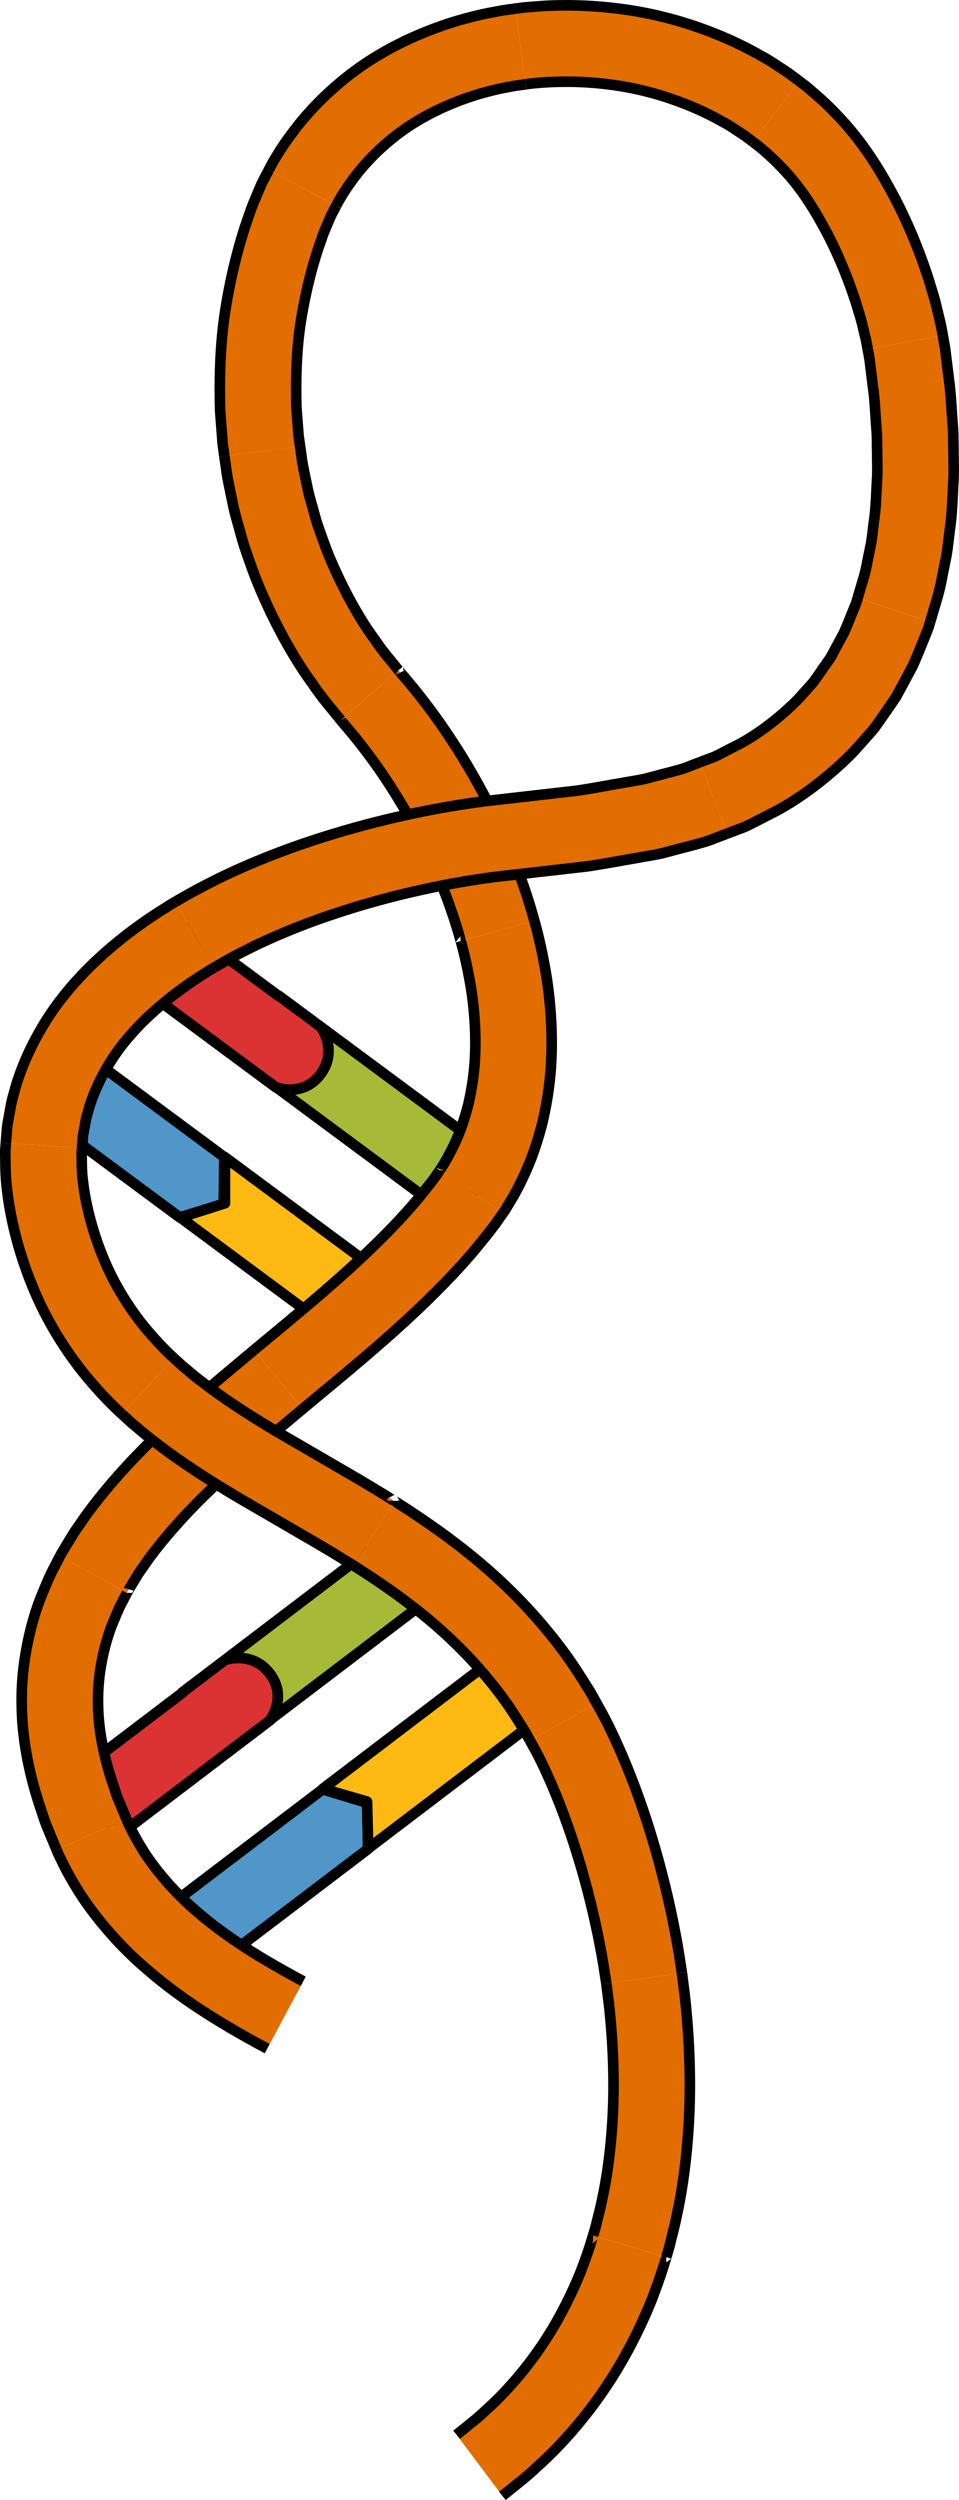 <?xml version="1.0" encoding="utf-8"?>
<!-- Generator: Adobe Illustrator 16.0.0, SVG Export Plug-In . SVG Version: 6.00 Build 0)  -->
<!DOCTYPE svg PUBLIC "-//W3C//DTD SVG 1.1//EN" "http://www.w3.org/Graphics/SVG/1.1/DTD/svg11.dtd">
<svg version="1.1" id="Layer_1" xmlns="http://www.w3.org/2000/svg" xmlns:xlink="http://www.w3.org/1999/xlink" x="0px" y="0px"
	 width="90.442px" height="235.621px" viewBox="0 0 90.442 235.621" enable-background="new 0 0 90.442 235.621"
	 xml:space="preserve">
<g>
	<g>
		<g>
			<path fill="#A6BA38" d="M30.234,101.23c1.643-2.217,0.056-4.419,0.056-4.419c11.898,8.814,4.292,3.18,16.189,11.994
				c-0.038,0.252-0.105,0.515-0.193,0.783c-0.017,0.045-0.038,0.091-0.054,0.135c-0.08,0.228-0.171,0.456-0.282,0.688
				c-0.008,0.021-0.021,0.042-0.033,0.063c-0.756,1.547-2.139,3.114-3.644,4.008c-11.923-8.833-4.267-3.161-16.189-11.992
				C26.083,102.489,28.591,103.448,30.234,101.23z"/>
		</g>
		<g>
			<path fill="none" stroke="#000000" stroke-linejoin="round" stroke-miterlimit="10" d="M30.234,101.23
				c1.643-2.217,0.056-4.419,0.056-4.419c11.898,8.814,4.292,3.18,16.189,11.994c-0.038,0.252-0.105,0.515-0.193,0.783
				c-0.017,0.045-0.038,0.091-0.054,0.135c-0.08,0.228-0.171,0.456-0.282,0.688c-0.008,0.021-0.021,0.042-0.033,0.063
				c-0.756,1.547-2.139,3.114-3.644,4.008c-11.923-8.833-4.267-3.161-16.189-11.992C26.083,102.489,28.591,103.448,30.234,101.23z"
				/>
		</g>
	</g>
	<g>
		<path fill="#5096C9" d="M21.155,109.06l-0.055,4.418l-4.15,1.259c-11.923-8.833-2.15-1.594-14.072-10.425
			c0.569-2.326,2.409-4.811,4.206-5.679C18.979,107.448,9.258,100.245,21.155,109.06z"/>
		<path fill="none" stroke="#000000" stroke-linejoin="round" stroke-miterlimit="10" d="M5.65,99.659
			c0.019-0.016,0.034-0.037,0.052-0.05c0.188-0.175,0.381-0.328,0.574-0.472c0.037-0.028,0.076-0.063,0.113-0.091
			c0.232-0.161,0.462-0.302,0.694-0.414c11.896,8.815,2.175,1.612,14.071,10.427l-0.055,4.418l-4.15,1.259
			c-11.923-8.833-2.15-1.594-14.072-10.425C3.294,102.612,4.391,100.834,5.65,99.659z"/>
	</g>
	<g>
		<path fill="#DB3333" d="M26.046,102.461l0.036,0.028c0,0,2.51,0.958,4.151-1.26c1.643-2.218,0.056-4.418,0.056-4.418l-4.041-2.994
			l-0.02,0.024c-5.49-4.067,0.087,0.064-10.068-7.46c-2.06,1.224-3.897,3.707-4.207,5.679c11.898,8.813,2.176,1.612,14.074,10.426
			L26.046,102.461z"/>
		<path fill="none" stroke="#000000" stroke-linejoin="round" stroke-miterlimit="10" d="M26.046,102.461l0.036,0.028
			c0,0,2.51,0.958,4.151-1.26c1.643-2.218,0.056-4.418,0.056-4.418l-4.041-2.994l-0.02,0.024c-5.49-4.067,0.087,0.064-10.068-7.46
			c-2.06,1.224-3.897,3.707-4.207,5.679c11.898,8.813,2.176,1.612,14.074,10.426L26.046,102.461z"/>
	</g>
	<g>
		<path fill="#FEB913" d="M17.005,114.744l4.211-1.341l-0.004-4.338c11.923,8.832,4.266,3.16,16.187,11.992
			c-0.569,2.325-2.408,4.811-4.206,5.679C21.296,117.923,28.901,123.557,17.005,114.744z"/>
		<path fill="none" stroke="#000000" stroke-linejoin="round" stroke-miterlimit="10" d="M21.216,113.403l-4.211,1.341
			c11.896,8.813,4.291,3.179,16.188,11.992c0.231-0.112,0.464-0.251,0.694-0.413c0.037-0.026,0.074-0.063,0.113-0.094
			c0.194-0.143,0.388-0.294,0.575-0.468c0.018-0.015,0.032-0.033,0.051-0.05c1.26-1.176,2.354-2.953,2.772-4.654
			c-11.921-8.832-4.264-3.16-16.187-11.992L21.216,113.403z"/>
	</g>
	<g>
		<g>
			<path fill="#A6BA38" d="M25.447,157.735c-1.67-2.196-4.228-1.287-4.228-1.287c11.788-8.962,4.252-3.232,16.04-12.193
				c0.231,0.105,0.465,0.245,0.697,0.404c0.039,0.027,0.077,0.061,0.115,0.089c0.195,0.141,0.39,0.292,0.58,0.463
				c0.02,0.014,0.035,0.032,0.052,0.05c1.274,1.157,2.393,2.924,2.829,4.617c-11.812,8.98-4.227,3.214-16.037,12.194
				C25.496,162.072,27.117,159.933,25.447,157.735z"/>
		</g>
		<g>
			<path fill="none" stroke="#000000" stroke-linejoin="round" stroke-miterlimit="10" d="M25.447,157.735
				c-1.67-2.196-4.228-1.287-4.228-1.287c11.788-8.962,4.252-3.232,16.04-12.193c0.231,0.105,0.465,0.245,0.697,0.404
				c0.039,0.027,0.077,0.061,0.115,0.089c0.195,0.141,0.39,0.292,0.58,0.463c0.02,0.014,0.035,0.032,0.052,0.05
				c1.274,1.157,2.393,2.924,2.829,4.617c-11.812,8.98-4.227,3.214-16.037,12.194C25.496,162.072,27.117,159.933,25.447,157.735z"/>
		</g>
	</g>
	<g>
		<path fill="#5096C9" d="M30.427,168.641l4.227,1.287l0.049,4.337c-11.813,8.979-2.131,1.619-13.941,10.6
			c-2.075-1.197-3.946-3.658-4.277-5.626C28.271,170.279,18.639,177.601,30.427,168.641z"/>
		<path fill="none" stroke="#000000" stroke-linejoin="round" stroke-miterlimit="10" d="M17.069,180.901
			c-0.01-0.022-0.026-0.043-0.034-0.063c-0.115-0.23-0.209-0.458-0.292-0.684c-0.017-0.043-0.038-0.091-0.056-0.134
			c-0.089-0.269-0.16-0.527-0.203-0.782c11.787-8.959,2.155-1.638,13.943-10.598l4.227,1.287l0.049,4.337
			c-11.813,8.979-2.131,1.619-13.941,10.6C19.247,183.988,17.845,182.438,17.069,180.901z"/>
	</g>
	<g>
		<path fill="#DB3333" d="M25.458,162.101l0.037-0.027c0,0,1.621-2.143-0.05-4.338c-1.671-2.197-4.227-1.287-4.227-1.287
			l-4.005,3.043l0.019,0.025c-5.439,4.135,0.087-0.065-9.976,7.582c0.6,2.32,2.47,4.778,4.276,5.627
			c11.787-8.962,2.156-1.639,13.943-10.601L25.458,162.101z"/>
		<path fill="none" stroke="#000000" stroke-linejoin="round" stroke-miterlimit="10" d="M25.458,162.101l0.037-0.027
			c0,0,1.621-2.143-0.05-4.338c-1.671-2.197-4.227-1.287-4.227-1.287l-4.005,3.043l0.019,0.025
			c-5.439,4.135,0.087-0.065-9.976,7.582c0.6,2.32,2.47,4.778,4.276,5.627c11.787-8.962,2.156-1.639,13.943-10.601L25.458,162.101z"
			/>
	</g>
	<g>
		<path fill="#FEB913" d="M34.726,174.214l-0.111-4.418l-4.166-1.209c11.812-8.979,4.226-3.213,16.037-12.19
			c2.073,1.195,3.946,3.655,4.277,5.625C38.976,170.981,46.511,165.254,34.726,174.214z"/>
		<path fill="none" stroke="#000000" stroke-linejoin="round" stroke-miterlimit="10" d="M34.615,169.796l0.111,4.418
			c11.785-8.96,4.25-3.232,16.037-12.192c-0.043-0.254-0.111-0.516-0.203-0.782c-0.014-0.043-0.039-0.089-0.059-0.135
			c-0.082-0.227-0.174-0.454-0.288-0.684c-0.009-0.021-0.022-0.039-0.033-0.062c-0.777-1.539-2.178-3.086-3.694-3.963
			c-11.812,8.978-4.226,3.211-16.037,12.19L34.615,169.796z"/>
	</g>
	<g>
		<g>
			<g>
				<path fill="#E26D00" d="M26.334,190.964l2.265-4.231c0,0-1.386-0.724-3.346-1.871c-1.952-1.153-4.467-2.765-6.633-4.656
					c-2.209-1.857-3.984-4.024-5.096-5.754c-0.54-0.875-0.956-1.62-1.205-2.161c-0.274-0.518-0.405-0.872-0.405-0.872l-3.839,1.705
					l-2.741,1.218c0,0,0.146,0.394,0.518,1.112c0.339,0.725,0.888,1.722,1.607,2.877c1.46,2.291,3.786,5.081,6.46,7.328
					c2.643,2.301,5.524,4.132,7.679,5.406c2.164,1.267,3.604,2.016,3.604,2.016L26.334,190.964z"/>
			</g>
			<g>
				<path fill="none" stroke="#000000" stroke-miterlimit="10" d="M28.599,186.732c0,0-1.386-0.724-3.346-1.871
					c-1.952-1.153-4.467-2.765-6.633-4.656c-2.209-1.857-3.984-4.024-5.096-5.754c-0.54-0.875-0.956-1.62-1.205-2.161
					c-0.274-0.518-0.405-0.872-0.405-0.872"/>
				<path fill="none" stroke="#000000" stroke-miterlimit="10" d="M5.334,174.341c0,0,0.146,0.394,0.518,1.112
					c0.339,0.725,0.888,1.722,1.607,2.877c1.46,2.291,3.786,5.081,6.46,7.328c2.643,2.301,5.524,4.132,7.679,5.406
					c2.164,1.267,3.604,2.016,3.604,2.016"/>
			</g>
		</g>
		<g>
			<g>
				<path fill="#E26D00" d="M7.528,173.367l4.387-1.949c0,0-0.14-0.336-0.384-0.925c-0.122-0.294-0.271-0.65-0.442-1.06
					c-0.161-0.411-0.296-0.882-0.472-1.391c-0.687-2.033-1.359-4.794-1.37-7.512c-0.052-2.721,0.553-5.359,1.27-7.274
					c0.399-0.948,0.707-1.746,1.015-2.279c0.276-0.542,0.434-0.853,0.434-0.853l-3.678-2.027l-2.627-1.448
					c0,0-0.205,0.399-0.563,1.098c-0.382,0.682-0.812,1.734-1.326,2.994c-0.966,2.549-1.799,6.218-1.723,9.888
					c0.024,3.676,0.896,7.182,1.729,9.659c0.212,0.62,0.387,1.202,0.579,1.694c0.201,0.487,0.377,0.911,0.521,1.261
					c0.292,0.698,0.458,1.098,0.458,1.098L7.528,173.367z"/>
			</g>
			<g>
				<path fill="none" stroke="#000000" stroke-miterlimit="10" d="M11.915,171.418c0,0-0.14-0.336-0.384-0.925
					c-0.122-0.294-0.271-0.65-0.442-1.06c-0.161-0.411-0.296-0.882-0.472-1.391c-0.687-2.033-1.359-4.794-1.37-7.512
					c-0.052-2.721,0.553-5.359,1.27-7.274c0.399-0.948,0.707-1.746,1.015-2.279c0.276-0.542,0.434-0.853,0.434-0.853"/>
				<path fill="none" stroke="#000000" stroke-miterlimit="10" d="M5.66,146.649c0,0-0.205,0.399-0.563,1.098
					c-0.382,0.682-0.812,1.734-1.326,2.994c-0.966,2.549-1.799,6.218-1.723,9.888c0.024,3.676,0.896,7.182,1.729,9.659
					c0.212,0.62,0.387,1.202,0.579,1.694c0.201,0.487,0.377,0.911,0.521,1.261c0.292,0.698,0.458,1.098,0.458,1.098"/>
			</g>
		</g>
		<g>
			<g>
				<path fill="#E26D00" d="M7.761,147.809l4.203,2.316c0,0.001,0.172-0.305,0.494-0.833c0.16-0.265,0.355-0.586,0.578-0.954
					c0.25-0.359,0.532-0.764,0.84-1.206c1.255-1.759,3.185-4.005,5.354-6.13c2.157-2.131,4.507-4.167,6.298-5.689
					c1.813-1.519,3.021-2.531,3.021-2.531l-2.682-3.232l-1.916-2.309c0,0-1.233,1.033-3.083,2.583
					c-1.848,1.572-4.319,3.709-6.695,6.055c-2.383,2.332-4.627,4.924-6.146,7.056c-0.374,0.539-0.717,1.033-1.021,1.471
					c-0.281,0.461-0.526,0.863-0.728,1.193c-0.403,0.662-0.619,1.052-0.619,1.052L7.761,147.809z"/>
			</g>
			<g>
				<path fill="none" stroke="#000000" stroke-miterlimit="10" d="M11.964,150.125c0,0.001,0.172-0.305,0.494-0.833
					c0.16-0.265,0.355-0.586,0.578-0.954c0.25-0.359,0.532-0.764,0.84-1.206c1.255-1.759,3.185-4.005,5.354-6.13
					c2.157-2.131,4.507-4.167,6.298-5.689c1.813-1.519,3.021-2.531,3.021-2.531"/>
				<path fill="none" stroke="#000000" stroke-miterlimit="10" d="M23.952,127.24c0,0-1.233,1.033-3.083,2.583
					c-1.848,1.572-4.319,3.709-6.695,6.055c-2.383,2.332-4.627,4.924-6.146,7.056c-0.374,0.539-0.717,1.033-1.021,1.471
					c-0.281,0.461-0.526,0.863-0.728,1.193c-0.403,0.662-0.619,1.052-0.619,1.052"/>
			</g>
		</g>
		<g>
			<g>
				<path fill="#E26D00" d="M25.485,129.087l3.064,3.694c0,0,1.229-1.02,3.07-2.549c1.847-1.542,4.328-3.619,6.753-5.852
					c2.426-2.228,4.774-4.629,6.415-6.597c0.821-0.993,1.476-1.809,1.946-2.448c0.464-0.662,0.729-1.04,0.729-1.04l-3.498-2.324
					l-2.498-1.661c0,0-0.192,0.274-0.528,0.754c-0.354,0.482-0.947,1.222-1.646,2.068c-1.419,1.705-3.53,3.87-5.796,5.951
					c-2.262,2.084-4.666,4.099-6.486,5.618c-1.834,1.522-3.058,2.538-3.058,2.538L25.485,129.087z"/>
			</g>
			<g>
				<path fill="none" stroke="#000000" stroke-miterlimit="10" d="M28.549,132.781c0,0,1.229-1.02,3.07-2.549
					c1.847-1.542,4.328-3.619,6.753-5.852c2.426-2.228,4.774-4.629,6.415-6.597c0.821-0.993,1.476-1.809,1.946-2.448
					c0.464-0.662,0.729-1.04,0.729-1.04"/>
				<path fill="none" stroke="#000000" stroke-miterlimit="10" d="M41.466,110.311c0,0-0.192,0.274-0.528,0.754
					c-0.354,0.482-0.947,1.222-1.646,2.068c-1.419,1.705-3.53,3.87-5.796,5.951c-2.262,2.084-4.666,4.099-6.486,5.618
					c-1.834,1.522-3.058,2.538-3.058,2.538"/>
			</g>
		</g>
		<g>
			<g>
				<path fill="#E26D00" d="M43.464,111.64l3.998,2.656c0,0,0.065-0.096,0.188-0.274c0.112-0.186,0.275-0.457,0.484-0.804
					c0.426-0.687,0.975-1.709,1.526-2.975c0.569-1.262,1.073-2.79,1.498-4.443c0.386-1.659,0.68-3.446,0.797-5.229
					c0.237-3.565-0.122-7.065-0.604-9.608c-0.465-2.553-0.961-4.189-0.961-4.189l-4.05,1.114l-2.893,0.796
					c0,0,0.43,1.418,0.819,3.568c0.411,2.146,0.69,5.031,0.505,7.83c-0.092,1.398-0.323,2.762-0.608,4.012
					c-0.323,1.235-0.688,2.364-1.106,3.28c-0.819,1.839-1.591,2.938-1.591,2.937L43.464,111.64z"/>
			</g>
			<g>
				<path fill="none" stroke="#000000" stroke-miterlimit="10" d="M47.462,114.296c0,0,0.065-0.096,0.188-0.274
					c0.112-0.186,0.275-0.457,0.484-0.804c0.426-0.687,0.975-1.709,1.526-2.975c0.569-1.262,1.073-2.79,1.498-4.443
					c0.386-1.659,0.68-3.446,0.797-5.229c0.237-3.565-0.122-7.065-0.604-9.608c-0.465-2.553-0.961-4.189-0.961-4.189"/>
				<path fill="none" stroke="#000000" stroke-miterlimit="10" d="M43.448,88.684c0,0,0.43,1.418,0.819,3.568
					c0.411,2.146,0.69,5.031,0.505,7.83c-0.092,1.398-0.323,2.762-0.608,4.012c-0.323,1.235-0.688,2.364-1.106,3.28
					c-0.819,1.839-1.591,2.938-1.591,2.937"/>
			</g>
		</g>
		<g>
			<g>
				<path fill="#E26D00" d="M45.762,88.047l4.628-1.273c0,0-0.424-1.664-1.288-4.063s-2.212-5.51-3.831-8.472
					c-1.609-2.968-3.483-5.785-5.033-7.809c-1.53-2.019-2.738-3.321-2.655-3.269l-3.178,2.746l-2.27,1.962
					c0.04,0.087,1.006,1.121,2.364,2.91c1.356,1.769,3.021,4.268,4.449,6.903c1.437,2.63,2.628,5.38,3.383,7.476
					c0.755,2.098,1.117,3.525,1.116,3.525L45.762,88.047z"/>
			</g>
			<g>
				<path fill="none" stroke="#000000" stroke-miterlimit="10" d="M50.39,86.773c0,0-0.424-1.664-1.288-4.063
					s-2.212-5.51-3.831-8.472c-1.609-2.968-3.483-5.785-5.033-7.809c-1.53-2.019-2.738-3.321-2.655-3.269"/>
				<path fill="none" stroke="#000000" stroke-miterlimit="10" d="M32.135,67.869c0.04,0.087,1.006,1.121,2.364,2.91
					c1.356,1.769,3.021,4.268,4.449,6.903c1.437,2.63,2.628,5.38,3.383,7.476c0.755,2.098,1.117,3.525,1.116,3.525"/>
			</g>
		</g>
		<g>
			<g>
				<path fill="#E26D00" d="M33.951,66.299l3.632-3.138c0,0-0.229-0.282-0.63-0.775c-0.403-0.491-0.993-1.182-1.596-2.095
					c-1.306-1.748-2.754-4.301-3.932-6.977c-0.614-1.329-1.074-2.722-1.53-4.019c-0.2-0.657-0.365-1.302-0.538-1.907
					c-0.185-0.604-0.321-1.184-0.421-1.726c-0.224-1.078-0.431-1.973-0.495-2.613c-0.091-0.636-0.143-0.999-0.143-0.999
					l-4.163,0.551l-2.975,0.395c0,0,0.061,0.425,0.167,1.168c0.081,0.748,0.314,1.797,0.578,3.058
					c0.12,0.633,0.281,1.312,0.493,2.02c0.201,0.71,0.397,1.464,0.634,2.234c0.527,1.523,1.077,3.154,1.796,4.723
					c1.383,3.152,3.104,6.166,4.651,8.253c0.722,1.08,1.42,1.909,1.901,2.495c0.479,0.587,0.754,0.923,0.754,0.923L33.951,66.299z"
					/>
			</g>
			<g>
				<path fill="none" stroke="#000000" stroke-miterlimit="10" d="M37.583,63.161c0,0-0.229-0.282-0.63-0.775
					c-0.403-0.491-0.993-1.182-1.596-2.095c-1.306-1.748-2.754-4.301-3.932-6.977c-0.614-1.329-1.074-2.722-1.53-4.019
					c-0.2-0.657-0.365-1.302-0.538-1.907c-0.185-0.604-0.321-1.184-0.421-1.726c-0.224-1.078-0.431-1.973-0.495-2.613
					c-0.091-0.636-0.143-0.999-0.143-0.999"/>
				<path fill="none" stroke="#000000" stroke-miterlimit="10" d="M21.161,42.996c0,0,0.061,0.425,0.167,1.168
					c0.081,0.748,0.314,1.797,0.578,3.058c0.12,0.633,0.281,1.312,0.493,2.02c0.201,0.71,0.397,1.464,0.634,2.234
					c0.527,1.523,1.077,3.154,1.796,4.723c1.383,3.152,3.104,6.166,4.651,8.253c0.722,1.08,1.42,1.909,1.901,2.495
					c0.479,0.587,0.754,0.923,0.754,0.923"/>
			</g>
		</g>
		<g>
			<g>
				<path fill="#E26D00" d="M23.541,42.681l4.758-0.63c0,0-0.051-0.364-0.141-1c-0.05-0.641-0.12-1.556-0.204-2.654
					c-0.055-2.199-0.042-5.146,0.409-8.047c0.454-2.895,1.19-5.736,1.954-7.789c0.162-0.538,0.356-0.958,0.52-1.34
					c0.167-0.382,0.295-0.723,0.426-0.99c0.278-0.525,0.438-0.826,0.438-0.826l-3.702-1.984l-2.644-1.418
					c0,0-0.212,0.404-0.583,1.112c-0.175,0.357-0.353,0.807-0.572,1.315c-0.218,0.51-0.473,1.091-0.659,1.696
					c-0.9,2.429-1.774,5.774-2.301,9.175c-0.527,3.405-0.552,6.852-0.479,9.424c0.099,1.283,0.181,2.354,0.238,3.103
					c0.103,0.744,0.161,1.169,0.161,1.169L23.541,42.681z"/>
			</g>
			<g>
				<path fill="none" stroke="#000000" stroke-miterlimit="10" d="M28.298,42.051c0,0-0.051-0.364-0.141-1
					c-0.05-0.641-0.12-1.556-0.204-2.654c-0.055-2.199-0.042-5.146,0.409-8.047c0.454-2.895,1.19-5.736,1.954-7.789
					c0.162-0.538,0.356-0.958,0.52-1.34c0.167-0.382,0.295-0.723,0.426-0.99c0.278-0.525,0.438-0.826,0.438-0.826"/>
				<path fill="none" stroke="#000000" stroke-miterlimit="10" d="M25.355,16.002c0,0-0.212,0.404-0.583,1.112
					c-0.175,0.357-0.353,0.807-0.572,1.315c-0.218,0.51-0.473,1.091-0.659,1.696c-0.9,2.429-1.774,5.774-2.301,9.175
					c-0.527,3.405-0.552,6.852-0.479,9.424c0.099,1.283,0.181,2.354,0.238,3.103c0.103,0.744,0.161,1.169,0.161,1.169"/>
			</g>
		</g>
		<g>
			<g>
				<path fill="#E26D00" d="M27.47,17.136l4.23,2.269c0,0,0.589-1.236,1.835-2.84c1.228-1.61,3.177-3.539,5.522-4.986
					c2.337-1.454,4.979-2.45,7.026-2.963c1.017-0.283,1.897-0.413,2.503-0.533c0.615-0.085,0.967-0.134,0.967-0.134l-0.539-4.165
					L48.63,0.808c0,0-0.438,0.062-1.202,0.168c-0.76,0.146-1.854,0.315-3.142,0.668c-2.579,0.647-5.966,1.909-9.045,3.829
					c-3.091,1.902-5.746,4.509-7.405,6.693c-1.687,2.178-2.481,3.836-2.481,3.836L27.47,17.136z"/>
			</g>
			<g>
				<path fill="none" stroke="#000000" stroke-miterlimit="10" d="M31.701,19.404c0,0,0.589-1.236,1.835-2.84
					c1.228-1.61,3.177-3.539,5.522-4.986c2.337-1.454,4.979-2.45,7.026-2.963c1.017-0.283,1.897-0.413,2.503-0.533
					c0.615-0.085,0.967-0.134,0.967-0.134"/>
				<path fill="none" stroke="#000000" stroke-miterlimit="10" d="M48.63,0.808c0,0-0.438,0.062-1.202,0.168
					c-0.76,0.146-1.854,0.315-3.142,0.668c-2.579,0.647-5.966,1.909-9.045,3.829c-3.091,1.902-5.746,4.509-7.405,6.693
					c-1.687,2.178-2.481,3.836-2.481,3.836"/>
			</g>
		</g>
		<g>
			<g>
				<path fill="#E26D00" d="M48.939,3.188l0.615,4.76c0,0,1.404-0.228,3.546-0.246c2.135-0.027,5.009,0.195,7.774,0.896
					c2.77,0.685,5.393,1.803,7.213,2.85c0.467,0.246,0.877,0.496,1.227,0.737c0.355,0.232,0.666,0.436,0.921,0.603
					c0.485,0.365,0.763,0.574,0.763,0.574l2.548-3.339l1.819-2.386c0,0-0.359-0.27-0.989-0.74c-0.321-0.225-0.724-0.478-1.18-0.776
					c-0.452-0.307-0.977-0.626-1.565-0.941c-2.32-1.332-5.605-2.729-9.027-3.571c-3.419-0.864-6.945-1.14-9.581-1.105
					c-1.319,0.003-2.418,0.102-3.187,0.166c-0.385,0.025-0.686,0.064-0.891,0.096C48.74,0.793,48.63,0.808,48.63,0.808L48.939,3.188
					z"/>
			</g>
			<g>
				<path fill="none" stroke="#000000" stroke-miterlimit="10" d="M49.554,7.948c0,0,1.404-0.228,3.546-0.246
					c2.135-0.027,5.009,0.195,7.774,0.896c2.77,0.685,5.393,1.803,7.213,2.85c0.467,0.246,0.877,0.496,1.227,0.737
					c0.355,0.232,0.666,0.436,0.921,0.603c0.485,0.365,0.763,0.574,0.763,0.574"/>
				<path fill="none" stroke="#000000" stroke-miterlimit="10" d="M75.365,7.638c0,0-0.359-0.27-0.989-0.74
					c-0.321-0.225-0.724-0.478-1.18-0.776c-0.452-0.307-0.977-0.626-1.565-0.941c-2.32-1.332-5.605-2.729-9.027-3.571
					c-3.419-0.864-6.945-1.14-9.581-1.105c-1.319,0.003-2.418,0.102-3.187,0.166c-0.385,0.025-0.686,0.064-0.891,0.096
					C48.74,0.793,48.63,0.808,48.63,0.808"/>
			</g>
		</g>
		<g>
			<g>
				<path fill="#E26D00" d="M73.909,9.546l-2.911,3.816c0,0,1.147,0.801,2.58,2.283c0.727,0.729,1.5,1.647,2.234,2.692
					c0.749,1.057,1.484,2.32,2.166,3.602c1.358,2.587,2.405,5.375,3.009,7.47c0.341,1.046,0.493,1.927,0.665,2.538
					c0.114,0.61,0.18,0.959,0.18,0.959l4.131-0.757l2.951-0.541c0,0-0.07-0.44-0.227-1.193c-0.197-0.731-0.399-1.817-0.795-3.046
					c-0.723-2.491-1.925-5.695-3.527-8.754c-0.813-1.53-1.681-3.026-2.655-4.408c-0.982-1.398-2.015-2.617-2.97-3.581
					c-0.938-0.988-1.806-1.708-2.403-2.224c-0.293-0.266-0.547-0.441-0.714-0.57c-0.168-0.127-0.258-0.194-0.258-0.194L73.909,9.546
					z"/>
			</g>
			<g>
				<path fill="none" stroke="#000000" stroke-miterlimit="10" d="M70.998,13.362c0,0,1.147,0.801,2.58,2.283
					c0.727,0.729,1.5,1.647,2.234,2.692c0.749,1.057,1.484,2.32,2.166,3.602c1.358,2.587,2.405,5.375,3.009,7.47
					c0.341,1.046,0.493,1.927,0.665,2.538c0.114,0.61,0.18,0.959,0.18,0.959"/>
				<path fill="none" stroke="#000000" stroke-miterlimit="10" d="M88.914,31.608c0,0-0.07-0.44-0.227-1.193
					c-0.197-0.731-0.399-1.817-0.795-3.046c-0.723-2.491-1.925-5.695-3.527-8.754c-0.813-1.53-1.681-3.026-2.655-4.408
					c-0.982-1.398-2.015-2.617-2.97-3.581c-0.938-0.988-1.806-1.708-2.403-2.224c-0.293-0.266-0.547-0.441-0.714-0.57
					c-0.168-0.127-0.258-0.194-0.258-0.194"/>
			</g>
		</g>
		<g>
			<g>
				<path fill="#E26D00" d="M86.552,32.041l-4.721,0.865c0,0,0.063,0.348,0.174,0.957c0.081,0.658,0.196,1.598,0.335,2.727
					c0.17,1.132,0.202,2.449,0.317,3.861c0.07,0.709,0.045,1.432,0.063,2.17c-0.001,0.736,0.042,1.49,0.008,2.232
					c-0.091,1.48-0.102,2.978-0.317,4.333c-0.089,0.682-0.148,1.349-0.25,1.967c-0.125,0.611-0.242,1.188-0.352,1.722
					c-0.179,1.081-0.468,1.925-0.644,2.526c-0.177,0.601-0.278,0.943-0.278,0.943l3.988,1.318l2.849,0.942
					c0,0,0.125-0.421,0.344-1.156c0.217-0.736,0.56-1.784,0.781-3.063c0.129-0.638,0.268-1.328,0.415-2.059
					c0.121-0.731,0.194-1.504,0.298-2.302c0.243-1.601,0.268-3.295,0.364-4.994c0.037-0.849-0.007-1.688-0.007-2.52
					c-0.02-0.829,0.002-1.651-0.072-2.432c-0.123-1.563-0.169-3.037-0.351-4.271c-0.153-1.243-0.281-2.278-0.37-3.003
					c-0.137-0.763-0.214-1.198-0.214-1.198L86.552,32.041z"/>
			</g>
			<g>
				<path fill="none" stroke="#000000" stroke-miterlimit="10" d="M81.832,32.906c0,0,0.063,0.348,0.174,0.957
					c0.081,0.658,0.196,1.598,0.335,2.727c0.17,1.132,0.202,2.449,0.317,3.861c0.07,0.709,0.045,1.432,0.063,2.17
					c-0.001,0.736,0.042,1.49,0.008,2.232c-0.091,1.48-0.102,2.978-0.317,4.333c-0.089,0.682-0.148,1.349-0.25,1.967
					c-0.125,0.611-0.242,1.188-0.352,1.722c-0.179,1.081-0.468,1.925-0.644,2.526c-0.177,0.601-0.278,0.943-0.278,0.943"/>
				<path fill="none" stroke="#000000" stroke-miterlimit="10" d="M87.725,58.605c0,0,0.125-0.421,0.344-1.156
					c0.217-0.736,0.56-1.784,0.781-3.063c0.129-0.638,0.268-1.328,0.415-2.059c0.121-0.731,0.194-1.504,0.298-2.302
					c0.243-1.601,0.268-3.295,0.364-4.994c0.037-0.849-0.007-1.688-0.007-2.52c-0.02-0.829,0.002-1.651-0.072-2.432
					c-0.123-1.563-0.169-3.037-0.351-4.271c-0.153-1.243-0.281-2.278-0.37-3.003c-0.137-0.763-0.214-1.198-0.214-1.198"/>
			</g>
		</g>
		<g>
			<g>
				<path fill="#E26D00" d="M85.446,57.852l-4.558-1.507c0,0-0.024,0.086-0.071,0.247c-0.039,0.165-0.127,0.392-0.248,0.676
					c-0.242,0.566-0.553,1.396-0.976,2.361c-0.248,0.46-0.517,0.958-0.801,1.484c-0.14,0.265-0.284,0.537-0.432,0.814
					c-0.178,0.255-0.359,0.517-0.545,0.781c-0.378,0.523-0.734,1.094-1.148,1.628c-0.451,0.504-0.909,1.016-1.367,1.526
					c-1.928,1.95-4.172,3.605-6.08,4.523c-0.947,0.466-1.692,0.93-2.304,1.107c-0.585,0.221-0.92,0.347-0.92,0.347l1.507,3.92
					l1.076,2.801c0,0,0.41-0.156,1.128-0.431c0.731-0.228,1.704-0.792,2.895-1.389c2.391-1.168,5.362-3.307,7.893-5.893
					c0.603-0.677,1.205-1.354,1.798-2.02c0.547-0.699,1.024-1.435,1.514-2.125c0.238-0.35,0.473-0.693,0.702-1.029
					c0.192-0.355,0.382-0.703,0.564-1.041c0.363-0.68,0.707-1.321,1.023-1.914c0.543-1.218,0.934-2.255,1.231-2.972
					c0.149-0.359,0.257-0.644,0.307-0.842c0.059-0.197,0.091-0.302,0.091-0.302L85.446,57.852z"/>
			</g>
			<g>
				<path fill="none" stroke="#000000" stroke-miterlimit="10" d="M80.888,56.345c0,0-0.024,0.086-0.071,0.247
					c-0.039,0.165-0.127,0.392-0.248,0.676c-0.242,0.566-0.553,1.396-0.976,2.361c-0.248,0.46-0.517,0.958-0.801,1.484
					c-0.14,0.265-0.284,0.537-0.432,0.814c-0.178,0.255-0.359,0.517-0.545,0.781c-0.378,0.523-0.734,1.094-1.148,1.628
					c-0.451,0.504-0.909,1.016-1.367,1.526c-1.928,1.95-4.172,3.605-6.08,4.523c-0.947,0.466-1.692,0.93-2.304,1.107
					c-0.585,0.221-0.92,0.347-0.92,0.347"/>
				<path fill="none" stroke="#000000" stroke-miterlimit="10" d="M68.58,78.562c0,0,0.41-0.156,1.128-0.431
					c0.731-0.228,1.704-0.792,2.895-1.389c2.391-1.168,5.362-3.307,7.893-5.893c0.603-0.677,1.205-1.354,1.798-2.02
					c0.547-0.699,1.024-1.435,1.514-2.125c0.238-0.35,0.473-0.693,0.702-1.029c0.192-0.355,0.382-0.703,0.564-1.041
					c0.363-0.68,0.707-1.321,1.023-1.914c0.543-1.218,0.934-2.255,1.231-2.972c0.149-0.359,0.257-0.644,0.307-0.842
					c0.059-0.197,0.091-0.302,0.091-0.302"/>
			</g>
		</g>
		<g>
			<g>
				<path fill="#E26D00" d="M67.719,76.321l-1.723-4.48c0,0-0.334,0.127-0.918,0.35c-0.566,0.259-1.451,0.478-2.508,0.751
					c-0.526,0.141-1.098,0.292-1.701,0.453c-0.622,0.141-1.322,0.238-2.022,0.368c-1.415,0.237-2.91,0.53-4.43,0.757
					c-3.154,0.359-6.309,0.719-8.675,0.989c-2.478,0.323-4.105,0.637-4.105,0.637l0.742,4.134l0.53,2.953
					c0,0,1.502-0.289,3.763-0.584c2.381-0.272,5.556-0.635,8.731-0.997c1.629-0.241,3.264-0.557,4.793-0.816
					c0.767-0.143,1.498-0.246,2.21-0.406c0.72-0.189,1.4-0.368,2.028-0.533c1.257-0.327,2.303-0.597,3.016-0.907
					c0.719-0.271,1.129-0.427,1.129-0.427L67.719,76.321z"/>
			</g>
			<g>
				<path fill="none" stroke="#000000" stroke-miterlimit="10" d="M65.997,71.841c0,0-0.334,0.127-0.918,0.35
					c-0.566,0.259-1.451,0.478-2.508,0.751c-0.526,0.141-1.098,0.292-1.701,0.453c-0.622,0.141-1.322,0.238-2.022,0.368
					c-1.415,0.237-2.91,0.53-4.43,0.757c-3.154,0.359-6.309,0.719-8.675,0.989c-2.478,0.323-4.105,0.637-4.105,0.637"/>
				<path fill="none" stroke="#000000" stroke-miterlimit="10" d="M42.91,83.232c0,0,1.502-0.289,3.763-0.584
					c2.381-0.272,5.556-0.635,8.731-0.997c1.629-0.241,3.264-0.557,4.793-0.816c0.767-0.143,1.498-0.246,2.21-0.406
					c0.72-0.189,1.4-0.368,2.028-0.533c1.257-0.327,2.303-0.597,3.016-0.907c0.719-0.271,1.129-0.427,1.129-0.427"/>
			</g>
		</g>
		<g>
			<g>
				<path fill="#E26D00" d="M42.486,80.87l-0.849-4.725c0,0-1.638,0.273-4.063,0.827c-2.426,0.548-5.636,1.399-8.792,2.479
					c-3.159,1.067-6.258,2.377-8.529,3.52c-2.272,1.137-3.737,2.033-3.737,2.033l2.147,3.609l1.533,2.579
					c0,0,1.255-0.77,3.256-1.771c1.997-1.007,4.777-2.185,7.655-3.156c2.873-0.982,5.828-1.768,8.062-2.272
					c2.234-0.51,3.74-0.761,3.74-0.761L42.486,80.87z"/>
			</g>
			<g>
				<path fill="none" stroke="#000000" stroke-miterlimit="10" d="M41.637,76.146c0,0-1.638,0.273-4.063,0.827
					c-2.426,0.548-5.636,1.399-8.792,2.479c-3.159,1.067-6.258,2.377-8.529,3.52c-2.272,1.137-3.737,2.033-3.737,2.033"/>
				<path fill="none" stroke="#000000" stroke-miterlimit="10" d="M20.197,91.192c0,0,1.255-0.77,3.256-1.771
					c1.997-1.007,4.777-2.185,7.655-3.156c2.873-0.982,5.828-1.768,8.062-2.272c2.234-0.51,3.74-0.761,3.74-0.761"/>
			</g>
		</g>
		<g>
			<g>
				<path fill="#E26D00" d="M18.97,89.13l-2.454-4.126c0,0-0.375,0.2-1.006,0.615c-0.636,0.402-1.545,0.977-2.596,1.751
					c-2.103,1.528-4.83,3.811-7.07,6.692c-2.254,2.865-3.878,6.325-4.557,9.064c-0.213,0.674-0.302,1.315-0.408,1.878
					c-0.095,0.563-0.207,1.054-0.224,1.462c-0.066,0.815-0.104,1.281-0.104,1.281l4.191,0.255l2.995,0.183
					c0,0,0.025-0.327,0.071-0.901c0.004-0.291,0.095-0.627,0.159-1.02c0.076-0.391,0.124-0.841,0.282-1.305
					c0.473-1.897,1.589-4.312,3.271-6.47c1.676-2.162,3.871-4.023,5.625-5.295c0.872-0.645,1.647-1.133,2.189-1.477
					c0.532-0.354,0.861-0.526,0.861-0.526L18.97,89.13z"/>
			</g>
			<g>
				<path fill="none" stroke="#000000" stroke-miterlimit="10" d="M16.516,85.004c0,0-0.375,0.2-1.006,0.615
					c-0.636,0.402-1.545,0.977-2.596,1.751c-2.103,1.528-4.83,3.811-7.07,6.692c-2.254,2.865-3.878,6.325-4.557,9.064
					c-0.213,0.674-0.302,1.315-0.408,1.878c-0.095,0.563-0.207,1.054-0.224,1.462c-0.066,0.815-0.104,1.281-0.104,1.281"/>
				<path fill="none" stroke="#000000" stroke-miterlimit="10" d="M7.738,108.186c0,0,0.025-0.327,0.071-0.901
					c0.004-0.291,0.095-0.627,0.159-1.02c0.076-0.391,0.124-0.841,0.282-1.305c0.473-1.897,1.589-4.312,3.271-6.47
					c1.676-2.162,3.871-4.023,5.625-5.295c0.872-0.645,1.647-1.133,2.189-1.477c0.532-0.354,0.861-0.526,0.861-0.526"/>
			</g>
		</g>
		<g>
			<g>
				<path fill="#E26D00" d="M5.342,108.04l-4.791-0.292c0,0-0.01,0.116-0.026,0.334c-0.025,0.22-0.03,0.538-0.02,0.943
					c0.007,0.812,0.001,1.975,0.189,3.333c0.328,2.761,1.184,6.149,2.597,9.421c1.394,3.283,3.425,6.295,5.159,8.309
					c1.725,2.037,3.045,3.182,3.045,3.182l2.862-3.074L16.402,128c0,0-1.095-0.951-2.457-2.565
					c-1.377-1.604-2.943-3.925-4.046-6.514c-1.119-2.577-1.828-5.423-2.053-7.402c-0.147-1.012-0.132-1.842-0.142-2.425
					c-0.011-0.292-0.01-0.52,0.013-0.672c0.013-0.154,0.021-0.236,0.021-0.236L5.342,108.04z"/>
			</g>
			<g>
				<path fill="none" stroke="#000000" stroke-miterlimit="10" d="M0.551,107.748c0,0-0.01,0.116-0.026,0.334
					c-0.025,0.22-0.03,0.538-0.02,0.943c0.007,0.812,0.001,1.975,0.189,3.333c0.328,2.761,1.184,6.149,2.597,9.421
					c1.394,3.283,3.425,6.295,5.159,8.309c1.725,2.037,3.045,3.182,3.045,3.182"/>
				<path fill="none" stroke="#000000" stroke-miterlimit="10" d="M16.402,128c0,0-1.095-0.951-2.457-2.565
					c-1.377-1.604-2.943-3.925-4.046-6.514c-1.119-2.577-1.828-5.423-2.053-7.402c-0.147-1.012-0.132-1.842-0.142-2.425
					c-0.011-0.292-0.01-0.52,0.013-0.672c0.013-0.154,0.021-0.236,0.021-0.236"/>
			</g>
		</g>
		<g>
			<g>
				<path fill="#E26D00" d="M14.766,129.757l-3.271,3.513c0,0,0.321,0.297,0.883,0.814c0.585,0.474,1.395,1.213,2.422,1.971
					c2.031,1.576,4.842,3.416,7.645,5.075c2.76,1.604,5.519,3.208,7.588,4.41c2.021,1.189,3.311,2.013,3.311,2.013L35.583,144
					l1.601-2.538c0,0.001-1.396-0.89-3.494-2.124c-2.062-1.198-4.81-2.796-7.559-4.394c-2.678-1.586-5.201-3.247-6.946-4.602
					c-0.897-0.658-1.556-1.271-2.057-1.671c-0.462-0.428-0.726-0.672-0.726-0.672L14.766,129.757z"/>
			</g>
			<g>
				<path fill="none" stroke="#000000" stroke-miterlimit="10" d="M11.496,133.27c0,0,0.321,0.297,0.883,0.814
					c0.585,0.474,1.395,1.213,2.422,1.971c2.031,1.576,4.842,3.416,7.645,5.075c2.76,1.604,5.519,3.208,7.588,4.41
					c2.021,1.189,3.311,2.013,3.311,2.013"/>
				<path fill="none" stroke="#000000" stroke-miterlimit="10" d="M37.183,141.462c0,0.001-1.396-0.89-3.494-2.124
					c-2.062-1.198-4.81-2.796-7.559-4.394c-2.678-1.586-5.201-3.247-6.946-4.602c-0.897-0.658-1.556-1.271-2.057-1.671
					c-0.462-0.428-0.726-0.672-0.726-0.672"/>
			</g>
		</g>
		<g>
			<g>
				<path fill="#E26D00" d="M35.903,143.492l-2.56,4.061c0,0,1.317,0.805,3.177,2.104c1.864,1.293,4.238,3.115,6.346,5.164
					c2.12,2.038,3.969,4.302,5.198,6.111c0.608,0.908,1.084,1.688,1.428,2.226c0.31,0.561,0.486,0.88,0.486,0.88l3.665-2.051
					l2.618-1.465c0,0-0.209-0.377-0.575-1.035c-0.403-0.638-0.966-1.559-1.688-2.633c-1.455-2.144-3.655-4.835-6.131-7.213
					c-2.463-2.394-5.164-4.458-7.222-5.886c-2.06-1.437-3.462-2.292-3.462-2.293L35.903,143.492z"/>
			</g>
			<g>
				<path fill="none" stroke="#000000" stroke-miterlimit="10" d="M33.343,147.553c0,0,1.317,0.805,3.177,2.104
					c1.864,1.293,4.238,3.115,6.346,5.164c2.12,2.038,3.969,4.302,5.198,6.111c0.608,0.908,1.084,1.688,1.428,2.226
					c0.31,0.561,0.486,0.88,0.486,0.88"/>
				<path fill="none" stroke="#000000" stroke-miterlimit="10" d="M56.261,160.521c0,0-0.209-0.377-0.575-1.035
					c-0.403-0.638-0.966-1.559-1.688-2.633c-1.455-2.144-3.655-4.835-6.131-7.213c-2.463-2.394-5.164-4.458-7.222-5.886
					c-2.06-1.437-3.462-2.292-3.462-2.293"/>
			</g>
		</g>
		<g>
			<g>
				<path fill="#E26D00" d="M54.167,161.693l-4.188,2.344c0,0,0.178,0.32,0.488,0.88c0.311,0.563,0.714,1.374,1.173,2.396
					c0.925,2.027,2.017,4.86,2.895,7.773c0.895,2.908,1.589,5.882,2.018,8.123c0.22,1.12,0.376,2.058,0.471,2.716
					c0.103,0.657,0.161,1.032,0.161,1.032l4.159-0.587l2.971-0.419c0,0-0.064-0.411-0.177-1.131
					c-0.104-0.722-0.275-1.748-0.515-2.973c-0.469-2.45-1.225-5.688-2.204-8.871c-0.962-3.187-2.161-6.311-3.219-8.631
					c-0.52-1.158-1.004-2.131-1.364-2.789c-0.365-0.658-0.573-1.035-0.573-1.035L54.167,161.693z"/>
			</g>
			<g>
				<path fill="none" stroke="#000000" stroke-miterlimit="10" d="M49.978,164.037c0,0,0.178,0.32,0.488,0.88
					c0.311,0.563,0.714,1.374,1.173,2.396c0.925,2.027,2.017,4.86,2.895,7.773c0.895,2.908,1.589,5.882,2.018,8.123
					c0.22,1.12,0.376,2.058,0.471,2.716c0.103,0.657,0.161,1.032,0.161,1.032"/>
				<path fill="none" stroke="#000000" stroke-miterlimit="10" d="M64.313,185.951c0,0-0.064-0.411-0.177-1.131
					c-0.104-0.722-0.275-1.748-0.515-2.973c-0.469-2.45-1.225-5.688-2.204-8.871c-0.962-3.187-2.161-6.311-3.219-8.631
					c-0.52-1.158-1.004-2.131-1.364-2.789c-0.365-0.658-0.573-1.035-0.573-1.035"/>
			</g>
		</g>
		<g>
			<g>
				<path fill="#E26D00" d="M61.936,186.287l-4.753,0.67c0,0,0.048,0.377,0.13,1.035c0.092,0.658,0.199,1.601,0.294,2.732
					c0.199,2.261,0.335,5.284,0.198,8.279c-0.129,2.994-0.506,5.955-0.983,8.116c-0.206,1.091-0.472,1.97-0.61,2.6
					c-0.162,0.623-0.282,0.968-0.282,0.968l4.027,1.189l2.878,0.85c0,0,0.139-0.408,0.329-1.134c0.166-0.729,0.471-1.763,0.71-3.02
					c0.55-2.506,0.981-5.886,1.125-9.255c0.153-3.372,0.001-6.726-0.22-9.222c-0.104-1.249-0.223-2.285-0.322-3.008
					c-0.092-0.724-0.144-1.138-0.144-1.138L61.936,186.287z"/>
			</g>
			<g>
				<path fill="none" stroke="#000000" stroke-miterlimit="10" d="M57.183,186.957c0,0,0.048,0.377,0.13,1.035
					c0.092,0.658,0.199,1.601,0.294,2.732c0.199,2.261,0.335,5.284,0.198,8.279c-0.129,2.994-0.506,5.955-0.983,8.116
					c-0.206,1.091-0.472,1.97-0.61,2.6c-0.162,0.623-0.282,0.968-0.282,0.968"/>
				<path fill="none" stroke="#000000" stroke-miterlimit="10" d="M62.834,212.727c0,0,0.139-0.408,0.329-1.134
					c0.166-0.729,0.471-1.763,0.71-3.02c0.55-2.506,0.981-5.886,1.125-9.255c0.153-3.372,0.001-6.726-0.22-9.222
					c-0.104-1.249-0.223-2.285-0.322-3.008c-0.092-0.724-0.144-1.138-0.144-1.138"/>
			</g>
		</g>
		<g>
			<g>
				<path fill="#E26D00" d="M60.533,212.047l-4.604-1.359c-0.001,0-0.389,1.419-1.181,3.457c-0.816,2.024-2.091,4.642-3.727,7.019
					c-1.618,2.388-3.557,4.544-5.188,5.977c-0.771,0.763-1.511,1.297-1.998,1.703c-0.493,0.399-0.775,0.628-0.775,0.628l2.519,3.36
					l1.8,2.399c0,0,0.339-0.271,0.93-0.746c0.585-0.483,1.458-1.127,2.394-2.04c1.953-1.725,4.31-4.335,6.266-7.222
					c1.979-2.875,3.507-6.016,4.472-8.421c0.94-2.417,1.394-4.075,1.395-4.075L60.533,212.047z"/>
			</g>
			<g>
				<path fill="none" stroke="#000000" stroke-miterlimit="10" d="M55.929,210.688c-0.001,0-0.389,1.419-1.181,3.457
					c-0.816,2.024-2.091,4.642-3.727,7.019c-1.618,2.388-3.557,4.544-5.188,5.977c-0.771,0.763-1.511,1.297-1.998,1.703
					c-0.493,0.399-0.775,0.628-0.775,0.628"/>
				<path fill="none" stroke="#000000" stroke-miterlimit="10" d="M47.379,235.23c0,0,0.339-0.271,0.93-0.746
					c0.585-0.483,1.458-1.127,2.394-2.04c1.953-1.725,4.31-4.335,6.266-7.222c1.979-2.875,3.507-6.016,4.472-8.421
					c0.94-2.417,1.394-4.075,1.395-4.075"/>
			</g>
		</g>
	</g>
</g>
</svg>
